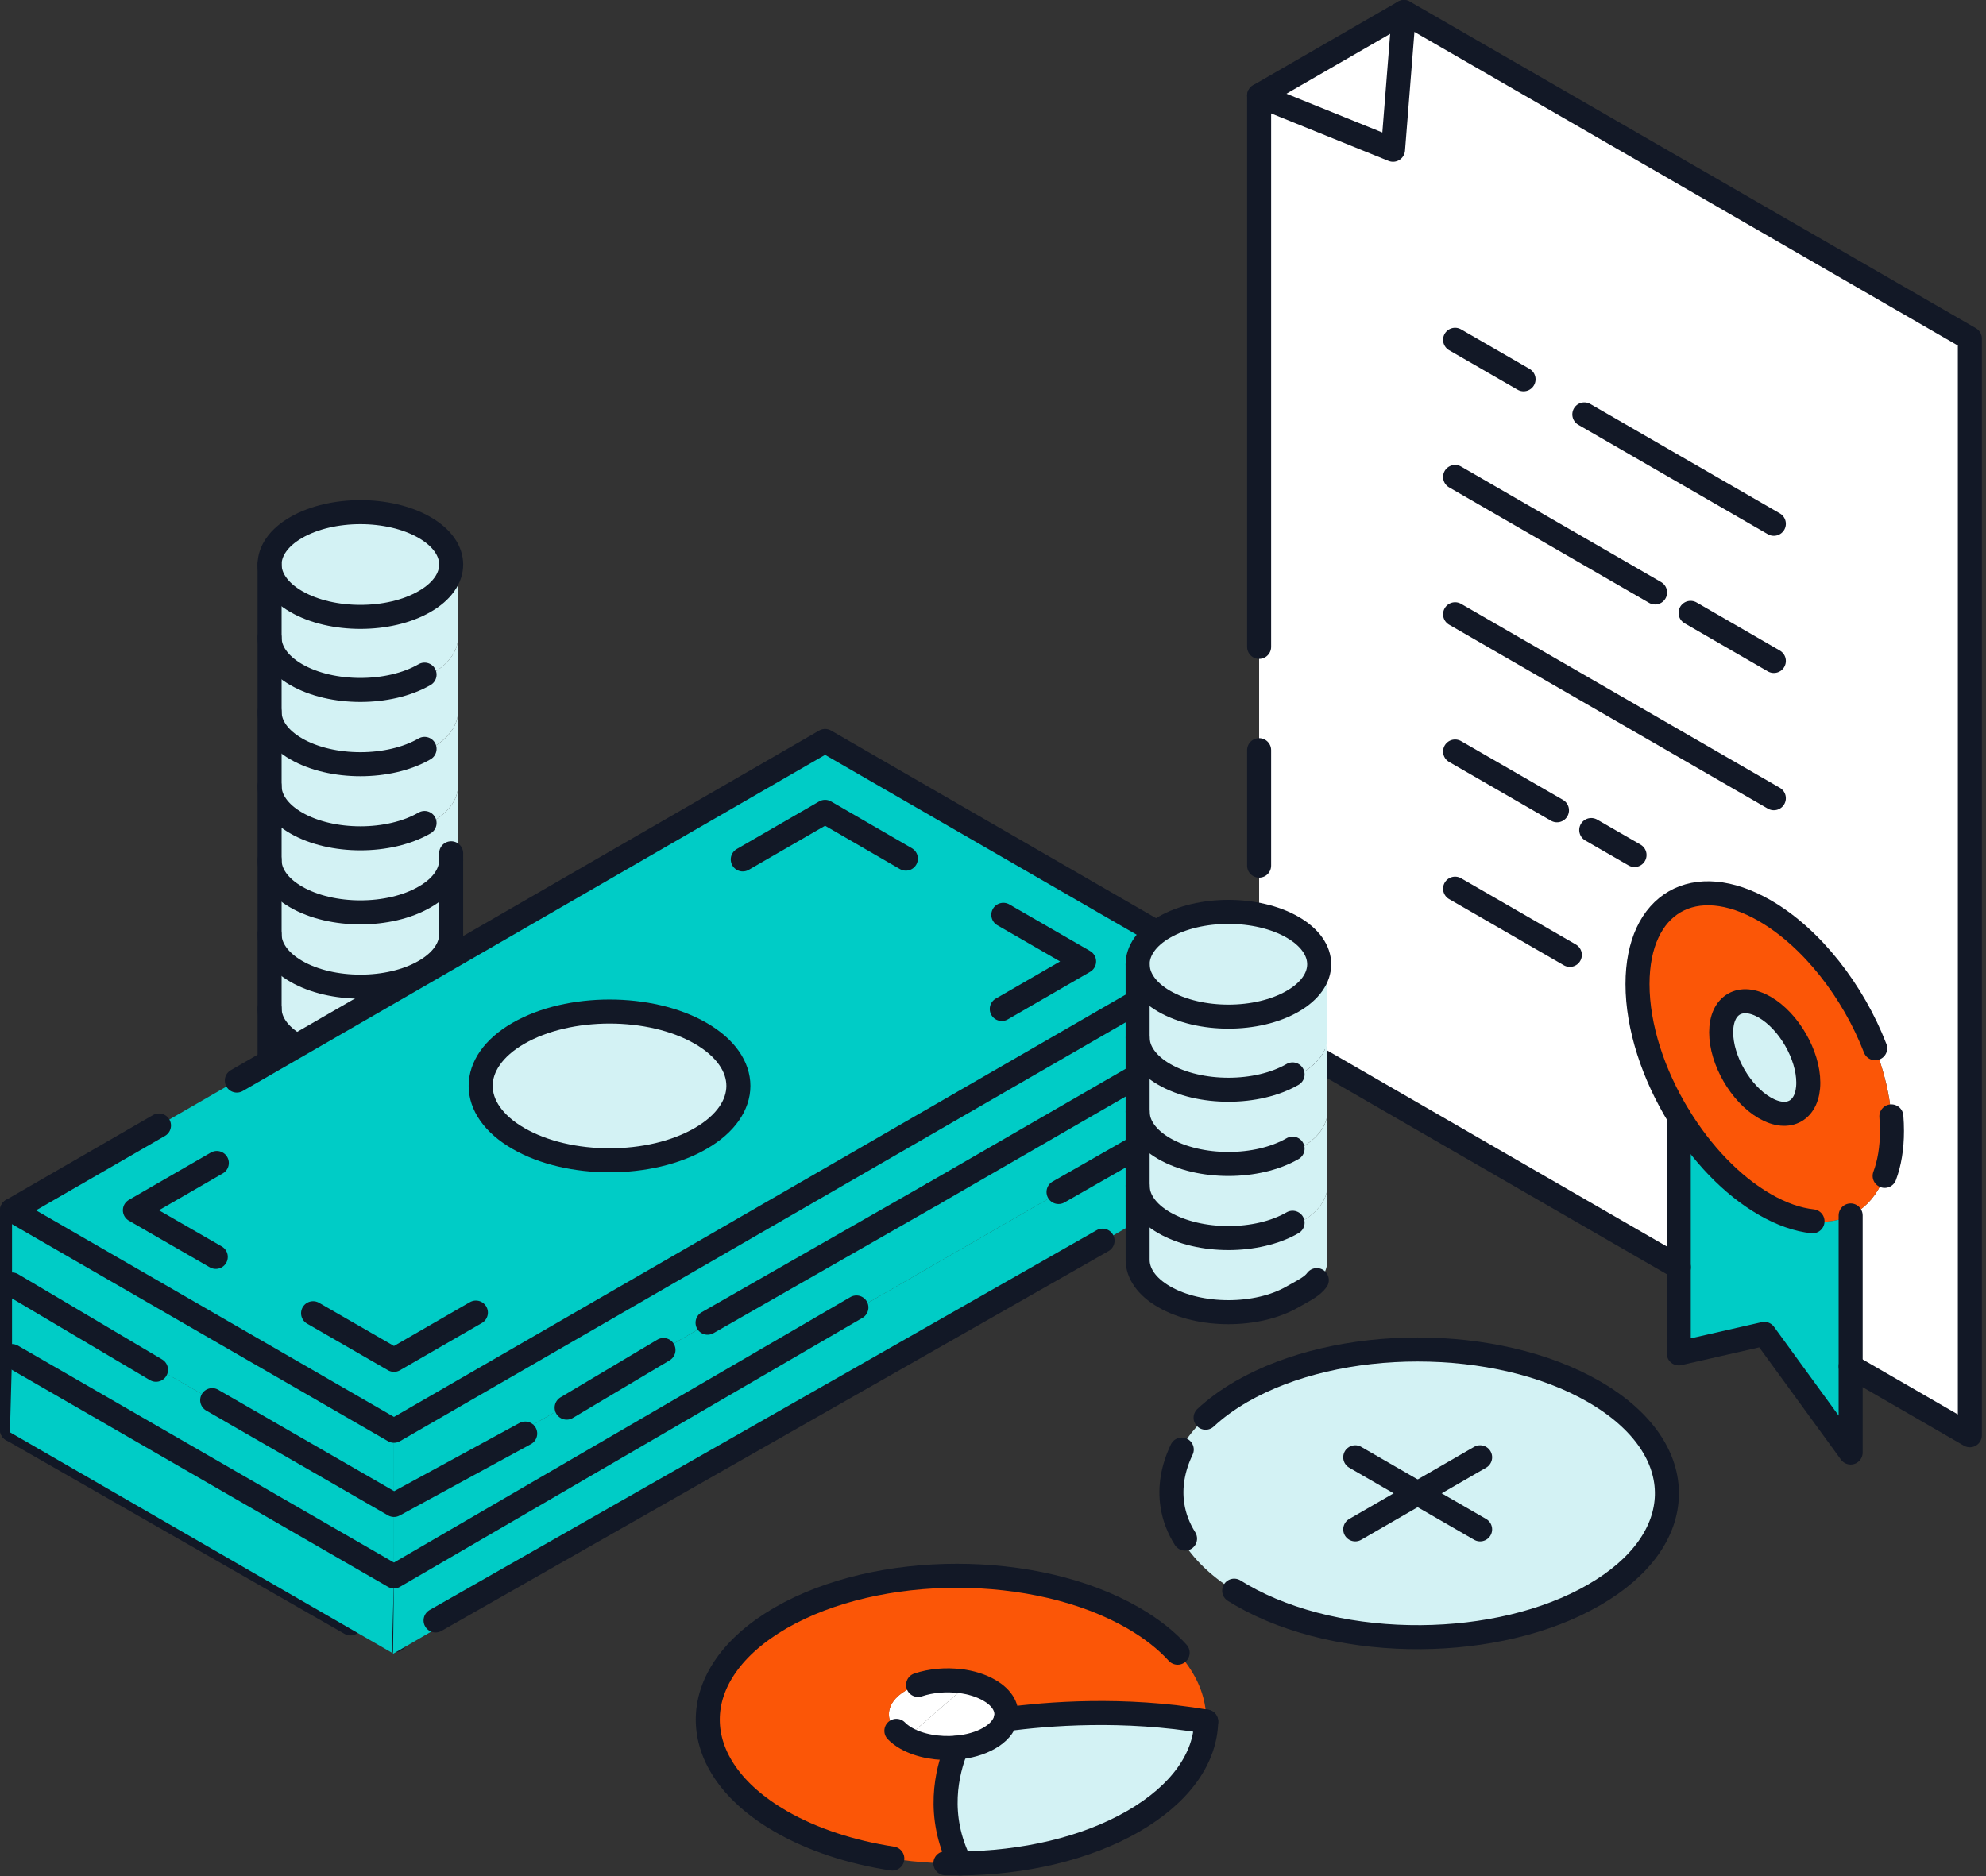 <svg xmlns="http://www.w3.org/2000/svg" width="400" height="378" viewBox="0 0 400 378" fill="none"><rect x="0" y="0" width="400" height="378" fill="#333333" stroke="none"/><g clip-path="url(#clip0_244_3781)"><path d="M396.74 247.86V289.14L372.74 275.27V244.85C377.86 242.4 381.06 236.47 381.06 227.83C381.06 211.48 369.59 191.62 355.44 183.45C341.28 175.28 329.81 181.9 329.81 198.25C329.81 206.89 333.01 216.51 338.14 224.88H338.13V255.3L253.6 206.5V19.26L280.57 30.17L282.77 2.43L289.35 6.22L396.75 68.22V247.86H396.74Z" fill="white"></path><path d="M355.44 183.45C369.59 191.62 381.06 211.49 381.06 227.83C381.06 236.47 377.86 242.4 372.74 244.85C368.19 247.05 362.11 246.48 355.44 242.63C348.76 238.78 342.69 232.32 338.14 224.88C333.01 216.51 329.81 206.89 329.81 198.25C329.81 181.91 341.28 175.28 355.44 183.45ZM364.22 218.1C364.22 212.5 360.29 205.69 355.45 202.9C350.59 200.1 346.66 202.37 346.66 207.97C346.66 213.57 350.59 220.38 355.45 223.18C360.3 225.98 364.22 223.71 364.22 218.1Z" fill="#FB5607"></path><path d="M372.74 275.27V292.61L355.35 268.71L338.12 272.64V224.88H338.13C342.68 232.33 348.76 238.78 355.43 242.63C362.11 246.48 368.18 247.05 372.73 244.85V275.27H372.74Z" fill="#00CCC6"></path><path d="M355.44 202.9C360.29 205.7 364.21 212.51 364.21 218.1C364.21 223.69 360.28 225.98 355.44 223.18C350.58 220.37 346.66 213.57 346.66 207.97C346.66 202.37 350.59 200.1 355.44 202.9Z" fill="#D3F2F4"></path><path d="M282.76 2.42L280.56 30.16L253.59 19.25L282.76 2.41V2.42Z" fill="white"></path><path d="M253.6 19.26L280.57 30.17L282.77 2.43" stroke="#121826" stroke-width="4.84" stroke-linecap="round" stroke-linejoin="round"></path><path d="M253.6 130.31V19.26L282.77 2.42L289.35 6.21L396.75 68.21V289.13L372.75 275.26" stroke="#121826" stroke-width="4.84" stroke-linecap="round" stroke-linejoin="round"></path><path d="M253.6 174.38V151.12" stroke="#121826" stroke-width="4.84" stroke-linecap="round" stroke-linejoin="round"></path><path d="M338.13 255.291L253.6 206.491V189.061" stroke="#121826" stroke-width="4.84" stroke-linecap="round" stroke-linejoin="round"></path><path d="M293.07 68.45L306.86 76.41" stroke="#121826" stroke-width="4.84" stroke-linecap="round" stroke-linejoin="round"></path><path d="M319.1 83.481L357.27 105.52" stroke="#121826" stroke-width="4.84" stroke-linecap="round" stroke-linejoin="round"></path><path d="M293.07 96.08L333.35 119.35" stroke="#121826" stroke-width="4.84" stroke-linecap="round" stroke-linejoin="round"></path><path d="M340.5 123.46L357.27 133.15" stroke="#121826" stroke-width="4.84" stroke-linecap="round" stroke-linejoin="round"></path><path d="M293.07 123.74L357.27 160.8" stroke="#121826" stroke-width="4.84" stroke-linecap="round" stroke-linejoin="round"></path><path d="M293.07 151.391L313.59 163.231" stroke="#121826" stroke-width="4.84" stroke-linecap="round" stroke-linejoin="round"></path><path d="M320.49 167.21L329.21 172.24" stroke="#121826" stroke-width="4.84" stroke-linecap="round" stroke-linejoin="round"></path><path d="M293.07 179.021L316.18 192.361" stroke="#121826" stroke-width="4.84" stroke-linecap="round" stroke-linejoin="round"></path><path d="M380.94 224.891C381.02 225.881 381.06 226.861 381.06 227.831C381.06 231.301 380.54 234.341 379.59 236.881" stroke="#121826" stroke-width="4.84" stroke-linecap="round" stroke-linejoin="round"></path><path d="M365.06 246.03C362.09 245.71 358.84 244.6 355.44 242.63C348.76 238.78 342.69 232.32 338.14 224.88C333.01 216.51 329.81 206.89 329.81 198.25C329.81 181.91 341.28 175.28 355.44 183.45C364.95 188.94 373.26 199.73 377.68 211.17" stroke="#121826" stroke-width="4.84" stroke-linecap="round" stroke-linejoin="round"></path><path d="M364.21 218.1C364.21 223.71 360.28 225.98 355.44 223.18C350.58 220.37 346.66 213.57 346.66 207.97C346.66 202.37 350.59 200.1 355.44 202.9C360.29 205.7 364.21 212.51 364.21 218.1Z" stroke="#121826" stroke-width="4.84" stroke-linecap="round" stroke-linejoin="round"></path><path d="M372.74 244.85V292.61L355.35 268.71L338.12 272.64V224.88" stroke="#121826" stroke-width="4.84" stroke-linecap="round" stroke-linejoin="round"></path><path d="M195.32 339C191.04 338 185.96 338.5 182.49 340.5C177.88 343.17 177.86 347.49 182.49 350.16" fill="white"></path><path d="M182.48 350.16C185.24 351.76 189.05 352.38 192.64 352.07H192.65C195.06 351.85 197.38 351.22 199.22 350.16C201.07 349.1 202.19 347.76 202.55 346.36C203.1 344.29 202 342.1 199.23 340.5C198.07 339.83 196.74 339.33 195.31 339" fill="white"></path><path d="M199.24 340.499C202.02 342.099 203.11 344.289 202.56 346.359C210.9 345.229 226.3 343.979 242.94 346.809C243.11 339.269 238.21 331.699 228.23 325.939C208.63 314.619 176.87 314.619 157.24 325.929C137.66 337.249 137.66 355.599 157.27 366.939C167.24 372.689 180.35 375.509 193.41 375.41C188.55 365.779 190.7 356.92 192.66 352.1C189.06 352.4 185.26 351.769 182.5 350.179C177.88 347.509 177.9 343.189 182.51 340.519C187.13 337.849 194.63 337.849 199.25 340.519L199.24 340.499Z" fill="#FB5607"></path><path d="M202.56 346.359C202.2 347.759 201.07 349.099 199.23 350.159C197.39 351.219 195.08 351.849 192.66 352.069C190.7 356.899 188.55 365.759 193.41 375.389C206.05 375.289 218.61 372.459 228.23 366.909C237.88 361.339 242.78 354.099 242.94 346.799C226.3 343.969 210.9 345.229 202.56 346.349V346.359Z" fill="#D3F2F4"></path><path d="M242.94 346.8C242.78 354.1 237.88 361.33 228.23 366.91C218.61 372.46 206.06 375.29 193.41 375.39C192.41 375.39 191.41 375.39 190.41 375.36" stroke="#121826" stroke-width="4.84" stroke-linecap="round" stroke-linejoin="round"></path><path d="M179.72 374.41C171.5 373.14 163.72 370.65 157.27 366.93C137.65 355.6 137.65 337.25 157.24 325.92C176.87 314.61 208.64 314.61 228.23 325.93C231.91 328.05 234.89 330.42 237.19 332.94" stroke="#121826" stroke-width="4.84" stroke-linecap="round" stroke-linejoin="round"></path><path d="M184.91 339.43C187.49 338.56 190.53 338.3 193.38 338.66" stroke="#121826" stroke-width="4.84" stroke-linecap="round" stroke-linejoin="round"></path><path d="M193.38 338.649C195.53 338.919 197.57 339.529 199.24 340.499C202.02 342.089 203.11 344.289 202.56 346.359C202.2 347.759 201.07 349.099 199.23 350.159C197.39 351.219 195.08 351.849 192.66 352.069H192.65C189.05 352.369 185.25 351.749 182.49 350.159C181.71 349.709 181.05 349.209 180.54 348.679" stroke="#121826" stroke-width="4.84" stroke-linecap="round" stroke-linejoin="round"></path><path d="M202.56 346.36C210.9 345.23 226.3 343.98 242.94 346.81" stroke="#121826" stroke-width="4.84" stroke-linecap="round" stroke-linejoin="round"></path><path d="M192.66 352.08C190.7 356.9 188.55 365.76 193.41 375.39" stroke="#121826" stroke-width="4.84" stroke-linecap="round" stroke-linejoin="round"></path><path d="M250.03 280.34C230.45 291.66 230.45 310.01 250.06 321.33C260.03 327.09 273.14 329.91 286.2 329.81C298.85 329.71 311.4 326.88 321.02 321.32C330.67 315.76 335.57 308.51 335.73 301.21C335.91 293.67 331 286.09 321.02 280.34C301.42 269.03 269.65 269.02 250.03 280.34Z" fill="#D3F2F4"></path><path d="M242.82 285.6C244.82 283.73 247.22 281.97 250.03 280.34C269.66 269.02 301.43 269.03 321.02 280.34C331 286.1 335.9 293.67 335.73 301.21C335.57 308.51 330.67 315.76 321.02 321.32C311.4 326.88 298.85 329.71 286.2 329.81C273.14 329.91 260.03 327.09 250.06 321.33C249.55 321.04 249.06 320.74 248.58 320.44" stroke="#121826" stroke-width="4.84" stroke-linecap="round" stroke-linejoin="round"></path><path d="M238.68 309.95C237.34 307.82 236.48 305.56 236.13 303.21C235.58 299.6 236.2 295.8 238.02 292.01" stroke="#121826" stroke-width="4.84" stroke-linecap="round" stroke-linejoin="round"></path><path d="M272.96 293.569L285.53 300.829L298.11 308.089" stroke="#121826" stroke-width="4.84" stroke-linecap="round" stroke-linejoin="round"></path><path d="M298.11 293.569L285.53 300.829L272.96 308.089" stroke="#121826" stroke-width="4.84" stroke-linecap="round" stroke-linejoin="round"></path><path d="M2.42 288.02V243.82" stroke="#121826" stroke-width="4.84" stroke-linecap="round" stroke-linejoin="round"></path><path d="M70.59 327.04L2.42 288.02" stroke="#121826" stroke-width="4.84" stroke-linecap="round" stroke-linejoin="round"></path><path d="M79.35 288.22L79.62 330.41" stroke="#121826" stroke-width="4.84" stroke-linecap="round" stroke-linejoin="round"></path><path d="M90.87 203.14V218.07C90.87 220.78 89.09 223.47 85.51 225.53C78.38 229.65 66.8 229.65 59.66 225.53C56.09 223.47 54.3 220.76 54.3 218.07V203.14C54.3 205.83 56.08 208.54 59.66 210.6C66.8 214.72 78.37 214.72 85.51 210.6C89.09 208.54 90.87 205.85 90.87 203.14Z" fill="white"></path><path d="M90.87 188.2V203.15C90.87 205.84 89.09 208.55 85.51 210.61C78.38 214.73 66.8 214.73 59.66 210.61C56.09 208.55 54.3 205.85 54.3 203.15V188.2C54.3 190.91 56.08 193.6 59.66 195.67C66.8 199.79 78.37 199.79 85.51 195.67C89.09 193.6 90.87 190.9 90.87 188.2Z" fill="#D3F2F4"></path><path d="M90.87 173.25V188.2C90.87 190.91 89.09 193.6 85.51 195.67C78.38 199.79 66.8 199.79 59.66 195.67C56.09 193.6 54.3 190.9 54.3 188.2V173.25C54.3 175.96 56.08 178.66 59.66 180.71C66.8 184.83 78.37 184.83 85.51 180.71C89.09 178.66 90.87 175.96 90.87 173.25Z" fill="#D3F2F4"></path><path d="M92.24 158.33V173.26C92.24 175.97 90.39 178.67 86.68 180.72C79.28 184.84 67.26 184.84 59.87 180.72C56.17 178.67 54.31 175.96 54.31 173.26V158.33C54.31 161.02 56.16 163.73 59.87 165.79C67.28 169.91 79.29 169.91 86.68 165.79C90.39 163.73 92.24 161.02 92.24 158.33Z" fill="#D3F2F4"></path><path d="M92.24 143.38V158.33C92.24 161.02 90.39 163.73 86.68 165.79C79.28 169.91 67.26 169.91 59.87 165.79C56.17 163.73 54.31 161.02 54.31 158.33V143.38C54.31 146.09 56.16 148.79 59.87 150.85C67.28 154.97 79.29 154.97 86.68 150.85C90.39 148.79 92.24 146.1 92.24 143.38Z" fill="#D3F2F4"></path><path d="M92.24 128.439V143.369C92.24 146.079 90.39 148.779 86.68 150.839C79.28 154.959 67.26 154.959 59.87 150.839C56.17 148.779 54.31 146.079 54.31 143.369V128.439C54.31 131.129 56.16 133.839 59.87 135.899C67.28 140.019 79.29 140.019 86.68 135.899C90.39 133.839 92.24 131.129 92.24 128.439Z" fill="#D3F2F4"></path><path d="M92.24 118.41V128.44C92.24 131.13 90.39 133.84 86.68 135.9C79.28 140.02 67.26 140.02 59.87 135.9C56.17 133.84 54.31 131.13 54.31 128.44V113.72C54.31 116.43 56.16 119.12 59.87 121.18C67.28 125.3 79.29 125.3 86.68 121.18C90.39 119.12 92.24 116.41 92.24 113.72V118.41Z" fill="#D3F2F4"></path><path d="M85.51 106.26C89.09 108.32 90.87 111.03 90.87 113.72C90.87 116.41 89.09 119.12 85.51 121.18C78.38 125.3 66.8 125.3 59.66 121.18C56.09 119.12 54.3 116.41 54.3 113.72C54.3 111.03 56.08 108.32 59.66 106.26C66.8 102.14 78.37 102.14 85.51 106.26Z" fill="#D3F2F4"></path><path d="M90.87 113.72C90.87 116.43 89.09 119.12 85.51 121.18C78.38 125.3 66.8 125.3 59.66 121.18C56.09 119.12 54.3 116.41 54.3 113.72C54.3 111.03 56.08 108.32 59.66 106.26C66.8 102.14 78.37 102.14 85.51 106.26C89.09 108.32 90.87 111.03 90.87 113.72Z" stroke="#121826" stroke-width="4.84" stroke-linecap="round" stroke-linejoin="round"></path><path d="M54.3 218.07V113.72" stroke="#121826" stroke-width="4.84" stroke-linecap="round" stroke-linejoin="round"></path><path d="M90.87 218.07C90.87 220.78 89.09 223.47 85.51 225.53C78.38 229.65 66.8 229.65 59.66 225.53C56.09 223.47 54.3 220.76 54.3 218.07" stroke="#121826" stroke-width="4.84" stroke-linecap="round" stroke-linejoin="round"></path><path d="M85.51 135.899C78.38 140.019 66.8 140.019 59.66 135.899C56.09 133.839 54.3 131.129 54.3 128.439" stroke="#121826" stroke-width="4.84" stroke-linecap="round" stroke-linejoin="round"></path><path d="M85.51 150.86C78.38 154.98 66.8 154.98 59.66 150.86C56.09 148.8 54.3 146.11 54.3 143.39" stroke="#121826" stroke-width="4.84" stroke-linecap="round" stroke-linejoin="round"></path><path d="M85.51 165.79C78.38 169.91 66.8 169.91 59.66 165.79C56.09 163.73 54.3 161.02 54.3 158.33" stroke="#121826" stroke-width="4.84" stroke-linecap="round" stroke-linejoin="round"></path><path d="M90.87 173.25C90.87 175.96 89.09 178.66 85.51 180.71C78.38 184.83 66.8 184.83 59.66 180.71C56.09 178.66 54.3 175.96 54.3 173.25" stroke="#121826" stroke-width="4.84" stroke-linecap="round" stroke-linejoin="round"></path><path d="M90.87 188.2C90.87 190.91 89.09 193.6 85.51 195.67C78.38 199.79 66.8 199.79 59.66 195.67C56.09 193.6 54.3 190.9 54.3 188.2" stroke="#121826" stroke-width="4.84" stroke-linecap="round" stroke-linejoin="round"></path><path d="M90.87 203.14C90.87 205.83 89.09 208.54 85.51 210.6C78.38 214.72 66.8 214.72 59.66 210.6C56.09 208.54 54.3 205.85 54.3 203.14" stroke="#121826" stroke-width="4.84" stroke-linecap="round" stroke-linejoin="round"></path><path d="M90.87 171.89V276.24" stroke="#121826" stroke-width="4.84" stroke-linecap="round" stroke-linejoin="round"></path><path d="M2.42 273.18L2 288.53L78.93 332.94L79.35 317.58L2.42 273.18Z" fill="#00CCC6"></path><path d="M2.42 258.76V273.17L79.35 317.56V303.16L2.42 258.76Z" fill="#00CCC6"></path><path d="M2.42 243.82V258.77L79.35 303.18V288.23L2.42 243.82Z" fill="#00CCC6"></path><path d="M2.42 243.82L79.34 288.23L243.11 193.7L166.18 149.28L2.42 243.82ZM104.41 229.34C94.28 223.5 94.28 214 104.41 208.16C114.55 202.31 130.99 202.31 141.12 208.16C151.25 214 151.25 223.5 141.12 229.34C130.99 235.21 114.55 235.21 104.41 229.34Z" fill="#00CCC6"></path><path d="M79.35 317.57L79.16 333.16L243.11 237.89V223.03L79.35 317.56V317.57Z" fill="#00CCC6"></path><path d="M79.35 303.17V317.57L243.11 223.04V208.64L79.35 303.17Z" fill="#00CCC6"></path><path d="M79.35 288.229V303.179L243.11 208.649V193.689L79.35 288.229Z" fill="#00CCC6"></path><path d="M104.41 208.16C94.28 214 94.28 223.5 104.41 229.34C114.55 235.21 130.99 235.21 141.12 229.34C151.25 223.5 151.25 214 141.12 208.16C130.99 202.31 114.55 202.31 104.41 208.16Z" fill="#D3F2F4"></path><path d="M182.45 172.97L166.18 163.55L149.6 173.13" stroke="#121826" stroke-width="4.84" stroke-linecap="round" stroke-linejoin="round"></path><path d="M202.08 184.29L218.35 193.68L201.77 203.26" stroke="#121826" stroke-width="4.84" stroke-linecap="round" stroke-linejoin="round"></path><path d="M43.67 234.28L27.17 243.81L43.46 253.2" stroke="#121826" stroke-width="4.84" stroke-linecap="round" stroke-linejoin="round"></path><path d="M95.85 264.42L79.35 273.94L63.06 264.55" stroke="#121826" stroke-width="4.84" stroke-linecap="round" stroke-linejoin="round"></path><path d="M104.41 229.34C94.28 223.5 94.28 214 104.41 208.16C114.55 202.31 130.99 202.31 141.12 208.16C151.25 214 151.25 223.5 141.12 229.34C130.99 235.21 114.55 235.21 104.41 229.34Z" stroke="#121826" stroke-width="4.84" stroke-linecap="round" stroke-linejoin="round"></path><path d="M32.02 226.73L2.42 243.82L79.35 288.23L243.11 193.69L166.18 149.27L47.7 217.68" stroke="#121826" stroke-width="4.84" stroke-linecap="round" stroke-linejoin="round"></path><path d="M222.07 249.93L87.73 326.44" stroke="#121826" stroke-width="4.84" stroke-linecap="round" stroke-linejoin="round"></path><path d="M172.49 263.39L79.35 317.57L2.42 273.18" stroke="#121826" stroke-width="4.84" stroke-linecap="round" stroke-linejoin="round"></path><path d="M243.11 223.04L213.2 240.13" stroke="#121826" stroke-width="4.84" stroke-linecap="round" stroke-linejoin="round"></path><path d="M31.42 275.94L2.42 258.76" stroke="#121826" stroke-width="4.84" stroke-linecap="round" stroke-linejoin="round"></path><path d="M105.78 288.79L79.35 303.17L42.74 282.06" stroke="#121826" stroke-width="4.84" stroke-linecap="round" stroke-linejoin="round"></path><path d="M133.63 271.96L114.13 283.57" stroke="#121826" stroke-width="4.84" stroke-linecap="round" stroke-linejoin="round"></path><path d="M187.89 240.52L142.51 266.46" stroke="#121826" stroke-width="4.84" stroke-linecap="round" stroke-linejoin="round"></path><path d="M243.11 208.64L187.89 240.52" stroke="#121826" stroke-width="4.84" stroke-linecap="round" stroke-linejoin="round"></path><path d="M267.36 238.86V253.79C267.36 256.5 265.5 259.2 261.76 261.25C254.31 265.37 242.2 265.37 234.74 261.25C231.01 259.2 229.14 256.49 229.14 253.79V238.86C229.14 241.55 231 244.26 234.74 246.32C242.21 250.44 254.3 250.44 261.76 246.32C265.5 244.26 267.36 241.55 267.36 238.86Z" fill="#D3F2F4"></path><path d="M267.36 223.92V238.87C267.36 241.56 265.5 244.27 261.76 246.33C254.31 250.45 242.2 250.45 234.74 246.33C231.01 244.27 229.14 241.56 229.14 238.87V223.92C229.14 226.63 231 229.33 234.74 231.39C242.21 235.51 254.3 235.51 261.76 231.39C265.5 229.33 267.36 226.64 267.36 223.92Z" fill="#D3F2F4"></path><path d="M267.36 208.979V223.91C267.36 226.619 265.5 229.32 261.76 231.38C254.31 235.5 242.2 235.5 234.74 231.38C231.01 229.32 229.14 226.629 229.14 223.91V208.979C229.14 211.669 231 214.379 234.74 216.439C242.21 220.559 254.3 220.559 261.76 216.439C265.5 214.379 267.36 211.669 267.36 208.979Z" fill="#D3F2F4"></path><path d="M267.36 198.94V208.97C267.36 211.66 265.5 214.37 261.76 216.43C254.31 220.55 242.2 220.55 234.74 216.43C231.01 214.37 229.14 211.66 229.14 208.97V194.25C229.14 196.96 231 199.65 234.74 201.71C242.21 205.83 254.3 205.83 261.76 201.71C265.5 199.65 267.36 196.94 267.36 194.25V198.94Z" fill="#D3F2F4"></path><path d="M260.35 186.79C263.93 188.85 265.71 191.56 265.71 194.25C265.71 196.94 263.93 199.65 260.35 201.71C253.22 205.83 241.64 205.83 234.5 201.71C230.93 199.65 229.14 196.94 229.14 194.25C229.14 191.56 230.92 188.85 234.5 186.79C241.65 182.67 253.21 182.67 260.35 186.79Z" fill="#D3F2F4"></path><path d="M265.7 194.25C265.7 196.96 263.92 199.65 260.34 201.71C253.21 205.83 241.63 205.83 234.49 201.71C230.92 199.65 229.13 196.94 229.13 194.25C229.13 191.56 230.91 188.85 234.49 186.79C241.63 182.67 253.2 182.67 260.34 186.79C263.92 188.85 265.7 191.56 265.7 194.25Z" stroke="#121826" stroke-width="4.84" stroke-linecap="round" stroke-linejoin="round"></path><path d="M260.34 216.439C253.21 220.559 241.63 220.559 234.49 216.439C230.92 214.379 229.13 211.669 229.13 208.979" stroke="#121826" stroke-width="4.84" stroke-linecap="round" stroke-linejoin="round"></path><path d="M260.34 231.39C253.21 235.51 241.63 235.51 234.49 231.39C230.92 229.33 229.13 226.64 229.13 223.92" stroke="#121826" stroke-width="4.84" stroke-linecap="round" stroke-linejoin="round"></path><path d="M260.34 246.32C253.21 250.44 241.63 250.44 234.49 246.32C230.92 244.26 229.13 241.55 229.13 238.86" stroke="#121826" stroke-width="4.84" stroke-linecap="round" stroke-linejoin="round"></path><path d="M265.22 257.88C264.3 259.1 263.08 259.72 260.34 261.25C253.21 265.37 241.63 265.37 234.49 261.25C230.92 259.2 229.13 256.5 229.13 253.79V194.25" stroke="#121826" stroke-width="4.84" stroke-linecap="round" stroke-linejoin="round"></path></g><defs><clipPath id="clip0_244_3781"><rect width="399.17" height="377.82" fill="white"></rect></clipPath></defs></svg>